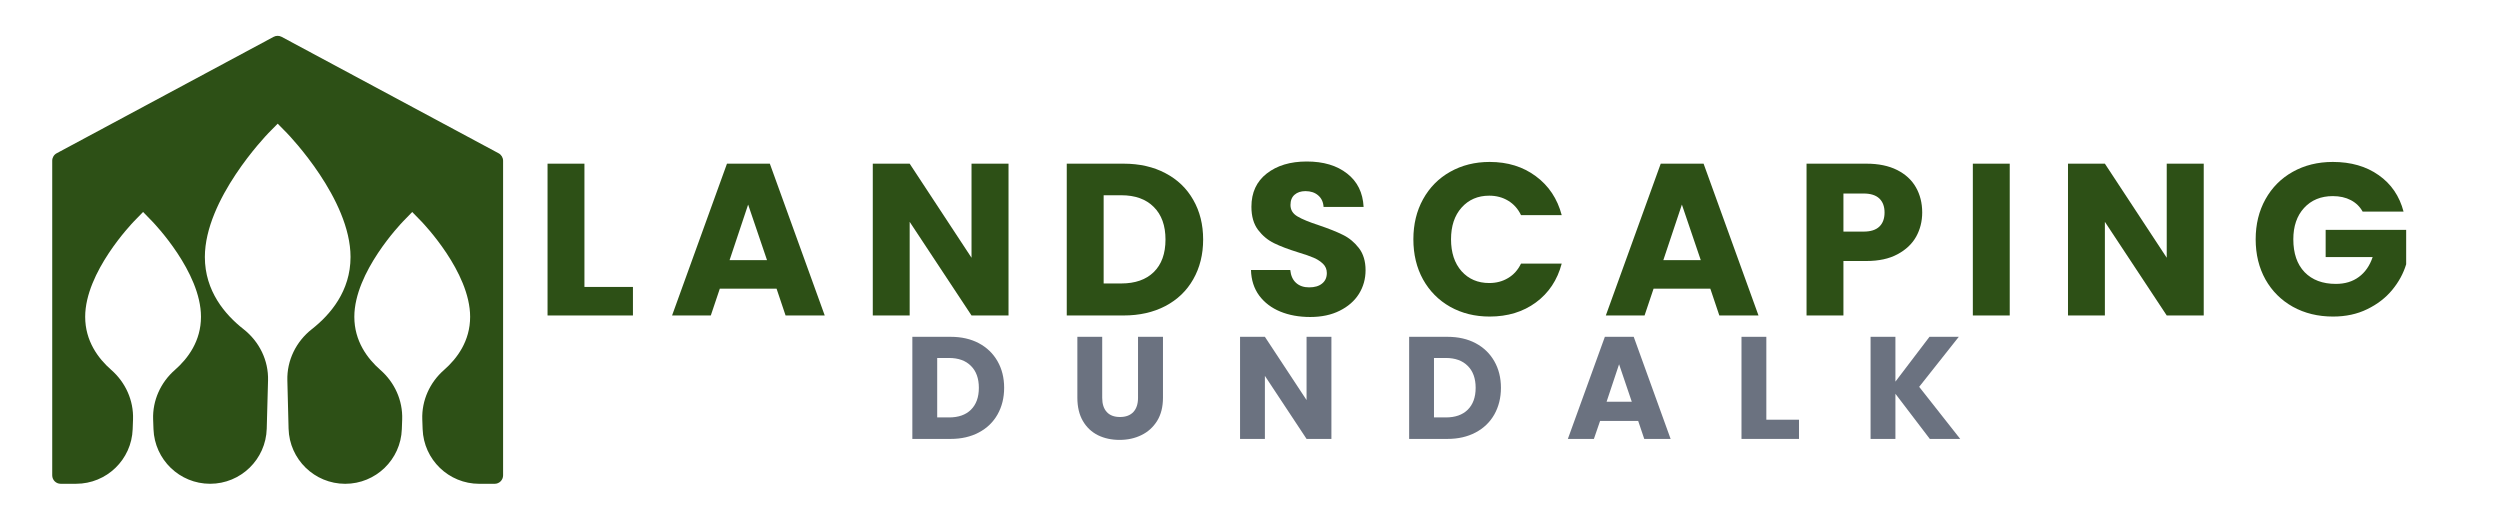 <svg xmlns="http://www.w3.org/2000/svg" xmlns:xlink="http://www.w3.org/1999/xlink" width="480" zoomAndPan="magnify" viewBox="0 0 360 75" height="100" preserveAspectRatio="xMidYMid meet" version="1.2"><defs><clipPath id="3b1127c592"><path d="M 7.5 5.16 L 72.75 5.16 L 72.75 69.66 L 7.5 69.66 Z M 7.5 5.16 "/></clipPath></defs><g id="beaa876517"><g clip-rule="nonzero" clip-path="url(#3b1127c592)"><path style=" stroke:none;fill-rule:nonzero;fill:#2d5016;fill-opacity:1;" d="M 71.797 22.07 L 40.555 5.305 C 40.371 5.207 40.176 5.16 39.977 5.16 C 39.781 5.16 39.582 5.207 39.402 5.305 L 8.16 22.07 C 7.766 22.281 7.52 22.691 7.52 23.137 L 7.52 68.449 C 7.52 69.121 8.062 69.664 8.734 69.664 L 10.957 69.664 C 15.348 69.664 18.953 66.188 19.105 61.797 L 19.156 60.398 C 19.254 57.664 18.078 55.066 16.02 53.266 C 14.133 51.613 12.266 49.102 12.266 45.617 C 12.266 39.176 19.004 32.184 19.277 31.887 L 20.605 30.523 L 21.93 31.887 C 22.211 32.184 28.941 39.176 28.941 45.617 C 28.941 49.102 27.078 51.613 25.191 53.266 C 23.133 55.066 21.953 57.664 22.051 60.398 L 22.102 61.797 C 22.262 66.188 25.863 69.664 30.254 69.664 C 34.672 69.664 38.289 66.145 38.41 61.727 L 38.598 54.777 C 38.676 51.887 37.336 49.18 35.062 47.395 C 32.41 45.316 29.5 41.922 29.5 37.008 C 29.5 28.688 38.293 19.543 38.66 19.156 L 39.988 17.809 L 41.312 19.156 C 41.68 19.539 50.477 28.688 50.477 37.008 C 50.477 41.922 47.559 45.316 44.91 47.395 C 42.641 49.176 41.301 51.887 41.379 54.777 L 41.555 61.73 C 41.676 66.148 45.293 69.668 49.711 69.668 C 54.102 69.668 57.711 66.191 57.863 61.801 L 57.914 60.406 C 58.012 57.668 56.832 55.07 54.773 53.27 C 52.887 51.617 51.023 49.105 51.023 45.621 C 51.023 39.18 57.758 32.188 58.035 31.891 L 59.359 30.527 L 60.688 31.891 C 60.965 32.188 67.699 39.18 67.699 45.621 C 67.699 49.105 65.832 51.617 63.945 53.27 C 61.887 55.07 60.711 57.668 60.809 60.406 L 60.859 61.801 C 61.016 66.191 64.617 69.668 69.012 69.668 L 71.23 69.668 C 71.902 69.668 72.445 69.125 72.445 68.453 L 72.445 23.137 C 72.438 22.691 72.191 22.281 71.797 22.07 Z M 71.797 22.07 "/></g><g style="fill:#6b7280;fill-opacity:1;"><g transform="translate(130.081, 63.204)"><path style="stroke:none" d="M 6.812 -14.703 C 8.363 -14.703 9.719 -14.395 10.875 -13.781 C 12.031 -13.164 12.926 -12.301 13.562 -11.188 C 14.195 -10.082 14.516 -8.805 14.516 -7.359 C 14.516 -5.922 14.195 -4.641 13.562 -3.516 C 12.926 -2.398 12.023 -1.535 10.859 -0.922 C 9.691 -0.305 8.344 0 6.812 0 L 1.297 0 L 1.297 -14.703 Z M 6.578 -3.094 C 7.93 -3.094 8.984 -3.461 9.734 -4.203 C 10.492 -4.953 10.875 -6.004 10.875 -7.359 C 10.875 -8.711 10.492 -9.766 9.734 -10.516 C 8.984 -11.273 7.93 -11.656 6.578 -11.656 L 4.875 -11.656 L 4.875 -3.094 Z M 6.578 -3.094 "/></g></g><g style="fill:#6b7280;fill-opacity:1;"><g transform="translate(153.906, 63.204)"><path style="stroke:none" d="M 4.812 -14.703 L 4.812 -5.906 C 4.812 -5.031 5.031 -4.352 5.469 -3.875 C 5.906 -3.395 6.539 -3.156 7.375 -3.156 C 8.207 -3.156 8.848 -3.395 9.297 -3.875 C 9.742 -4.352 9.969 -5.031 9.969 -5.906 L 9.969 -14.703 L 13.562 -14.703 L 13.562 -5.938 C 13.562 -4.613 13.281 -3.5 12.719 -2.594 C 12.156 -1.688 11.398 -1.004 10.453 -0.547 C 9.516 -0.086 8.469 0.141 7.312 0.141 C 6.156 0.141 5.117 -0.082 4.203 -0.531 C 3.285 -0.988 2.562 -1.672 2.031 -2.578 C 1.5 -3.492 1.234 -4.613 1.234 -5.938 L 1.234 -14.703 Z M 4.812 -14.703 "/></g></g><g style="fill:#6b7280;fill-opacity:1;"><g transform="translate(177.27, 63.204)"><path style="stroke:none" d="M 14.453 0 L 10.875 0 L 4.875 -9.078 L 4.875 0 L 1.297 0 L 1.297 -14.703 L 4.875 -14.703 L 10.875 -5.594 L 10.875 -14.703 L 14.453 -14.703 Z M 14.453 0 "/></g></g><g style="fill:#6b7280;fill-opacity:1;"><g transform="translate(201.619, 63.204)"><path style="stroke:none" d="M 6.812 -14.703 C 8.363 -14.703 9.719 -14.395 10.875 -13.781 C 12.031 -13.164 12.926 -12.301 13.562 -11.188 C 14.195 -10.082 14.516 -8.805 14.516 -7.359 C 14.516 -5.922 14.195 -4.641 13.562 -3.516 C 12.926 -2.398 12.023 -1.535 10.859 -0.922 C 9.691 -0.305 8.344 0 6.812 0 L 1.297 0 L 1.297 -14.703 Z M 6.578 -3.094 C 7.93 -3.094 8.984 -3.461 9.734 -4.203 C 10.492 -4.953 10.875 -6.004 10.875 -7.359 C 10.875 -8.711 10.492 -9.766 9.734 -10.516 C 8.984 -11.273 7.93 -11.656 6.578 -11.656 L 4.875 -11.656 L 4.875 -3.094 Z M 6.578 -3.094 "/></g></g><g style="fill:#6b7280;fill-opacity:1;"><g transform="translate(225.444, 63.204)"><path style="stroke:none" d="M 10.453 -2.594 L 4.969 -2.594 L 4.078 0 L 0.328 0 L 5.656 -14.703 L 9.812 -14.703 L 15.125 0 L 11.328 0 Z M 9.531 -5.359 L 7.703 -10.75 L 5.906 -5.359 Z M 9.531 -5.359 "/></g></g><g style="fill:#6b7280;fill-opacity:1;"><g transform="translate(249.478, 63.204)"><path style="stroke:none" d="M 4.875 -2.766 L 9.578 -2.766 L 9.578 0 L 1.297 0 L 1.297 -14.703 L 4.875 -14.703 Z M 4.875 -2.766 "/></g></g><g style="fill:#6b7280;fill-opacity:1;"><g transform="translate(268.065, 63.204)"><path style="stroke:none" d="M 9.828 0 L 4.875 -6.5 L 4.875 0 L 1.297 0 L 1.297 -14.703 L 4.875 -14.703 L 4.875 -8.25 L 9.781 -14.703 L 14 -14.703 L 8.297 -7.5 L 14.203 0 Z M 9.828 0 "/></g></g><g style="fill:#2d5016;fill-opacity:1;"><g transform="translate(76.909, 45.428)"><path style="stroke:none" d="M 7.25 -4.109 L 14.234 -4.109 L 14.234 0 L 1.938 0 L 1.938 -21.859 L 7.25 -21.859 Z M 7.25 -4.109 "/></g></g><g style="fill:#2d5016;fill-opacity:1;"><g transform="translate(96.278, 45.428)"><path style="stroke:none" d="M 15.547 -3.859 L 7.375 -3.859 L 6.078 0 L 0.5 0 L 8.406 -21.859 L 14.578 -21.859 L 22.484 0 L 16.844 0 Z M 14.172 -7.969 L 11.453 -15.969 L 8.781 -7.969 Z M 14.172 -7.969 "/></g></g><g style="fill:#2d5016;fill-opacity:1;"><g transform="translate(123.743, 45.428)"><path style="stroke:none" d="M 21.484 0 L 16.156 0 L 7.25 -13.484 L 7.25 0 L 1.938 0 L 1.938 -21.859 L 7.25 -21.859 L 16.156 -8.312 L 16.156 -21.859 L 21.484 -21.859 Z M 21.484 0 "/></g></g><g style="fill:#2d5016;fill-opacity:1;"><g transform="translate(151.675, 45.428)"><path style="stroke:none" d="M 10.125 -21.859 C 12.426 -21.859 14.438 -21.398 16.156 -20.484 C 17.883 -19.578 19.219 -18.297 20.156 -16.641 C 21.102 -14.992 21.578 -13.094 21.578 -10.938 C 21.578 -8.789 21.102 -6.883 20.156 -5.219 C 19.219 -3.562 17.879 -2.273 16.141 -1.359 C 14.41 -0.453 12.406 0 10.125 0 L 1.938 0 L 1.938 -21.859 Z M 9.781 -4.609 C 11.789 -4.609 13.352 -5.156 14.469 -6.25 C 15.594 -7.352 16.156 -8.914 16.156 -10.938 C 16.156 -12.945 15.594 -14.508 14.469 -15.625 C 13.352 -16.75 11.789 -17.312 9.781 -17.312 L 7.25 -17.312 L 7.25 -4.609 Z M 9.781 -4.609 "/></g></g><g style="fill:#2d5016;fill-opacity:1;"><g transform="translate(178.829, 45.428)"><path style="stroke:none" d="M 9.844 0.219 C 8.238 0.219 6.801 -0.039 5.531 -0.562 C 4.27 -1.082 3.258 -1.848 2.5 -2.859 C 1.75 -3.879 1.352 -5.109 1.312 -6.547 L 6.969 -6.547 C 7.051 -5.734 7.332 -5.113 7.812 -4.688 C 8.289 -4.258 8.914 -4.047 9.688 -4.047 C 10.477 -4.047 11.098 -4.227 11.547 -4.594 C 12.004 -4.957 12.234 -5.461 12.234 -6.109 C 12.234 -6.641 12.051 -7.082 11.688 -7.438 C 11.32 -7.789 10.875 -8.082 10.344 -8.312 C 9.82 -8.539 9.07 -8.801 8.094 -9.094 C 6.688 -9.531 5.535 -9.969 4.641 -10.406 C 3.742 -10.844 2.973 -11.484 2.328 -12.328 C 1.691 -13.18 1.375 -14.289 1.375 -15.656 C 1.375 -17.695 2.109 -19.289 3.578 -20.438 C 5.055 -21.594 6.977 -22.172 9.344 -22.172 C 11.75 -22.172 13.688 -21.594 15.156 -20.438 C 16.633 -19.289 17.426 -17.688 17.531 -15.625 L 11.766 -15.625 C 11.723 -16.332 11.461 -16.891 10.984 -17.297 C 10.516 -17.703 9.906 -17.906 9.156 -17.906 C 8.508 -17.906 7.988 -17.734 7.594 -17.391 C 7.195 -17.047 7 -16.551 7 -15.906 C 7 -15.207 7.332 -14.66 8 -14.266 C 8.664 -13.867 9.703 -13.441 11.109 -12.984 C 12.523 -12.504 13.672 -12.047 14.547 -11.609 C 15.43 -11.18 16.195 -10.551 16.844 -9.719 C 17.488 -8.883 17.812 -7.816 17.812 -6.516 C 17.812 -5.266 17.492 -4.129 16.859 -3.109 C 16.223 -2.098 15.301 -1.289 14.094 -0.688 C 12.895 -0.082 11.477 0.219 9.844 0.219 Z M 9.844 0.219 "/></g></g><g style="fill:#2d5016;fill-opacity:1;"><g transform="translate(202.495, 45.428)"><path style="stroke:none" d="M 1.031 -10.969 C 1.031 -13.125 1.492 -15.047 2.422 -16.734 C 3.359 -18.43 4.66 -19.75 6.328 -20.688 C 8.004 -21.633 9.898 -22.109 12.016 -22.109 C 14.609 -22.109 16.828 -21.422 18.672 -20.047 C 20.523 -18.68 21.766 -16.816 22.391 -14.453 L 16.531 -14.453 C 16.094 -15.359 15.473 -16.051 14.672 -16.531 C 13.879 -17.008 12.973 -17.25 11.953 -17.25 C 10.316 -17.25 8.988 -16.676 7.969 -15.531 C 6.957 -14.395 6.453 -12.875 6.453 -10.969 C 6.453 -9.051 6.957 -7.52 7.969 -6.375 C 8.988 -5.238 10.316 -4.672 11.953 -4.672 C 12.973 -4.672 13.879 -4.91 14.672 -5.391 C 15.473 -5.867 16.094 -6.562 16.531 -7.469 L 22.391 -7.469 C 21.766 -5.102 20.523 -3.238 18.672 -1.875 C 16.828 -0.52 14.609 0.156 12.016 0.156 C 9.898 0.156 8.004 -0.312 6.328 -1.25 C 4.66 -2.195 3.359 -3.508 2.422 -5.188 C 1.492 -6.875 1.031 -8.801 1.031 -10.969 Z M 1.031 -10.969 "/></g></g><g style="fill:#2d5016;fill-opacity:1;"><g transform="translate(230.739, 45.428)"><path style="stroke:none" d="M 15.547 -3.859 L 7.375 -3.859 L 6.078 0 L 0.5 0 L 8.406 -21.859 L 14.578 -21.859 L 22.484 0 L 16.844 0 Z M 14.172 -7.969 L 11.453 -15.969 L 8.781 -7.969 Z M 14.172 -7.969 "/></g></g><g style="fill:#2d5016;fill-opacity:1;"><g transform="translate(258.204, 45.428)"><path style="stroke:none" d="M 18.594 -14.828 C 18.594 -13.555 18.301 -12.395 17.719 -11.344 C 17.133 -10.301 16.238 -9.457 15.031 -8.812 C 13.832 -8.164 12.344 -7.844 10.562 -7.844 L 7.25 -7.844 L 7.25 0 L 1.938 0 L 1.938 -21.859 L 10.562 -21.859 C 12.301 -21.859 13.77 -21.555 14.969 -20.953 C 16.176 -20.348 17.082 -19.516 17.688 -18.453 C 18.289 -17.398 18.594 -16.191 18.594 -14.828 Z M 10.156 -12.078 C 11.164 -12.078 11.922 -12.316 12.422 -12.797 C 12.922 -13.273 13.172 -13.953 13.172 -14.828 C 13.172 -15.691 12.922 -16.363 12.422 -16.844 C 11.922 -17.32 11.164 -17.562 10.156 -17.562 L 7.25 -17.562 L 7.25 -12.078 Z M 10.156 -12.078 "/></g></g><g style="fill:#2d5016;fill-opacity:1;"><g transform="translate(282.151, 45.428)"><path style="stroke:none" d="M 7.25 -21.859 L 7.25 0 L 1.938 0 L 1.938 -21.859 Z M 7.25 -21.859 "/></g></g><g style="fill:#2d5016;fill-opacity:1;"><g transform="translate(295.853, 45.428)"><path style="stroke:none" d="M 21.484 0 L 16.156 0 L 7.25 -13.484 L 7.25 0 L 1.938 0 L 1.938 -21.859 L 7.25 -21.859 L 16.156 -8.312 L 16.156 -21.859 L 21.484 -21.859 Z M 21.484 0 "/></g></g><g style="fill:#2d5016;fill-opacity:1;"><g transform="translate(323.785, 45.428)"><path style="stroke:none" d="M 16.438 -14.953 C 16.039 -15.672 15.473 -16.223 14.734 -16.609 C 14.004 -16.992 13.141 -17.188 12.141 -17.188 C 10.422 -17.188 9.039 -16.617 8 -15.484 C 6.969 -14.359 6.453 -12.852 6.453 -10.969 C 6.453 -8.945 6.992 -7.367 8.078 -6.234 C 9.172 -5.109 10.672 -4.547 12.578 -4.547 C 13.891 -4.547 14.992 -4.879 15.891 -5.547 C 16.797 -6.211 17.457 -7.164 17.875 -8.406 L 11.109 -8.406 L 11.109 -12.328 L 22.703 -12.328 L 22.703 -7.375 C 22.305 -6.051 21.633 -4.816 20.688 -3.672 C 19.75 -2.535 18.551 -1.613 17.094 -0.906 C 15.645 -0.195 14.004 0.156 12.172 0.156 C 10.016 0.156 8.086 -0.312 6.391 -1.25 C 4.703 -2.195 3.383 -3.508 2.438 -5.188 C 1.5 -6.875 1.031 -8.801 1.031 -10.969 C 1.031 -13.125 1.5 -15.047 2.438 -16.734 C 3.383 -18.43 4.695 -19.75 6.375 -20.688 C 8.062 -21.633 9.984 -22.109 12.141 -22.109 C 14.754 -22.109 16.957 -21.473 18.75 -20.203 C 20.551 -18.941 21.742 -17.191 22.328 -14.953 Z M 16.438 -14.953 "/></g></g></g></svg>